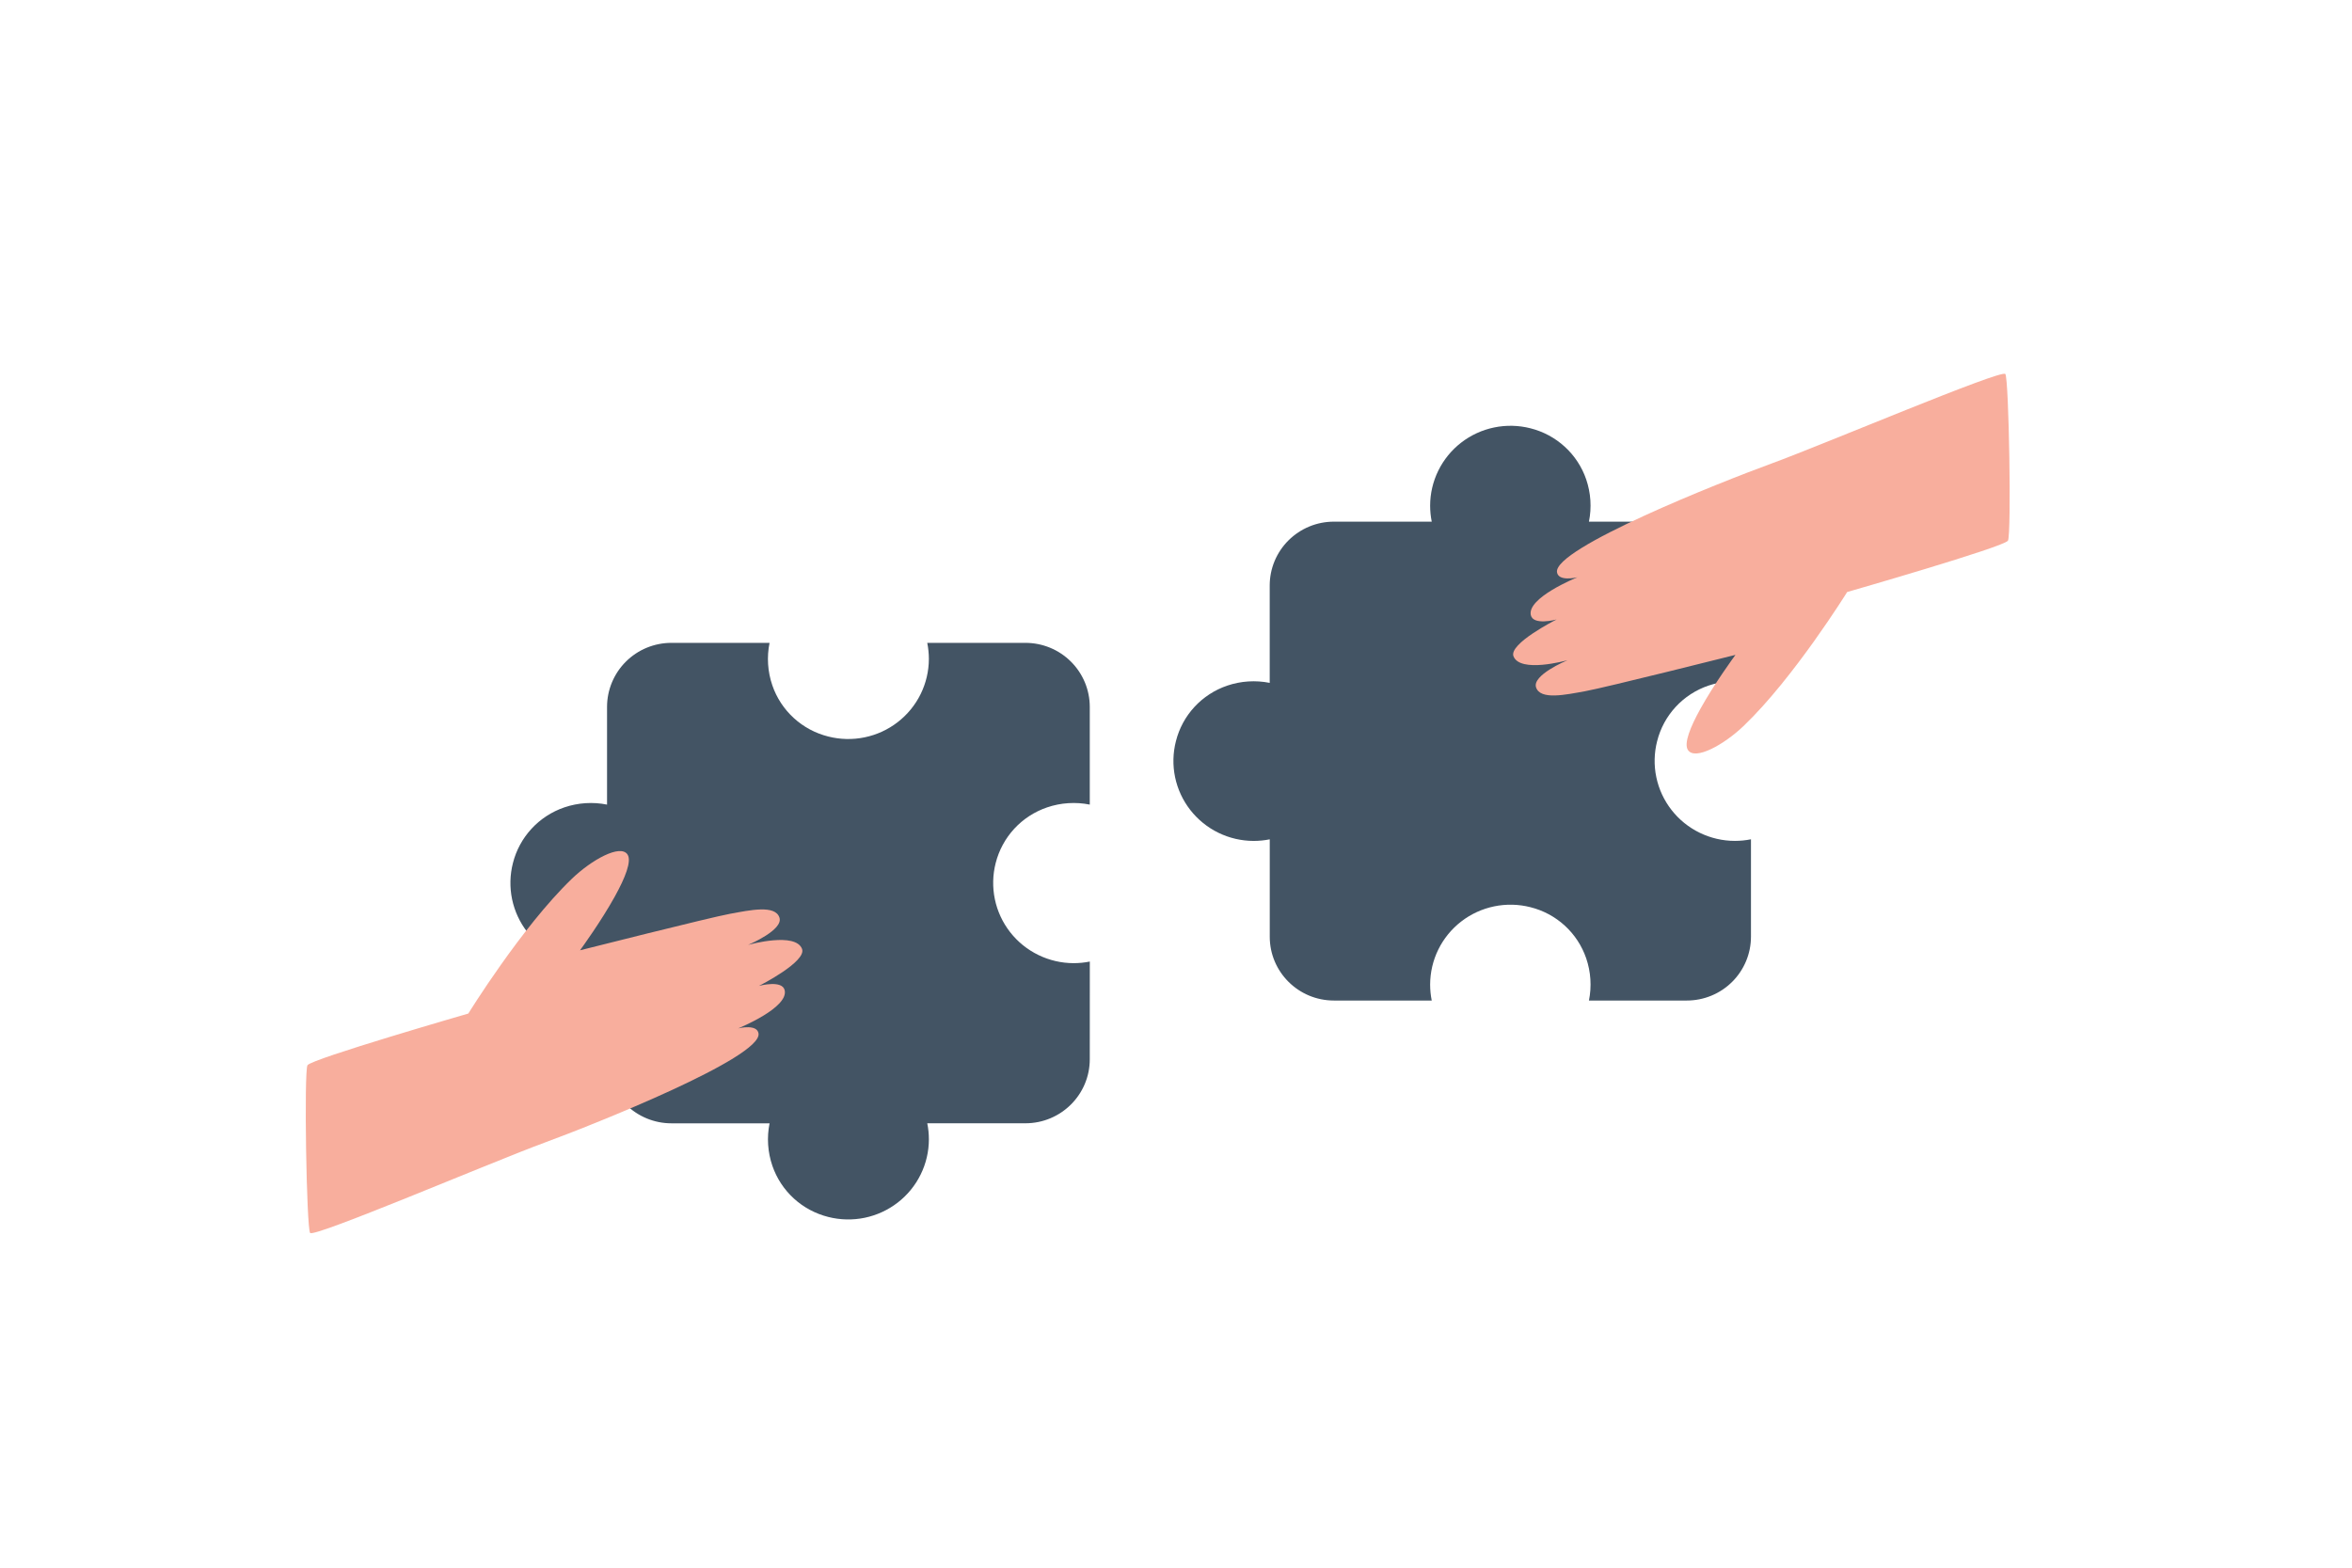 <svg width="135" height="90" viewBox="0 0 135 90" fill="none" xmlns="http://www.w3.org/2000/svg">
<!--    <path d="M23.6406 38.8867C21.159 49.6159 38.5875 75.3205 66.2327 71.7049C79.0902 70.023 79.1561 63.551 89.8776 56.8611C96.2682 52.874 104.863 50.5098 108.326 43.7063C111.318 37.8341 111.311 30.9653 108.76 26.0568C103.023 15.0179 89.1684 5.74183 71.6861 18.5463C54.2037 31.3505 30.0444 11.2161 23.6406 38.8867Z" fill="white"/>-->
<!--    <path d="M83.4499 68.6929C90.3024 63.0817 97.3924 57.0663 105.053 55.2154C112.956 53.3044 113.605 55.9543 113.093 59.7554C112.581 63.5565 108.111 71.694 97.371 74.1377C86.628 76.5822 77.0377 73.9448 83.4499 68.6929Z" fill="url(#paint0_linear_3612_22678)"/>-->
    <path fill-rule="evenodd" clip-rule="evenodd" d="M100.5 33.611V39.203H100.502C99.688 39.039 98.845 39.094 98.059 39.361C97.341 39.605 96.695 40.025 96.181 40.581C95.667 41.138 95.301 41.813 95.117 42.547C94.942 43.224 94.926 43.933 95.069 44.617C95.212 45.302 95.51 45.946 95.941 46.498C96.371 47.051 96.923 47.498 97.554 47.806C98.185 48.114 98.878 48.275 99.581 48.275C99.89 48.275 100.198 48.244 100.502 48.183V53.774C100.502 54.256 100.406 54.733 100.221 55.177C100.036 55.622 99.765 56.026 99.423 56.366C99.081 56.707 98.675 56.977 98.228 57.161C97.782 57.345 97.303 57.44 96.819 57.44H91.202V57.442C91.366 56.632 91.311 55.793 91.043 55.011C90.797 54.295 90.376 53.653 89.817 53.141C89.257 52.629 88.579 52.265 87.842 52.081C87.161 51.908 86.45 51.892 85.762 52.034C85.074 52.176 84.427 52.473 83.872 52.902C83.317 53.331 82.868 53.88 82.558 54.508C82.249 55.136 82.088 55.825 82.087 56.525C82.087 56.833 82.118 57.14 82.179 57.442L76.564 57.44C74.53 57.44 72.881 55.8 72.881 53.776V48.185C72.578 48.246 72.269 48.276 71.96 48.277C71.257 48.276 70.564 48.116 69.933 47.808C69.302 47.5 68.751 47.052 68.32 46.5C67.889 45.947 67.591 45.304 67.448 44.619C67.305 43.934 67.322 43.226 67.496 42.549C67.68 41.815 68.046 41.14 68.56 40.583C69.074 40.027 69.72 39.607 70.439 39.362C71.224 39.095 72.067 39.041 72.881 39.204H72.879V33.613C72.879 33.132 72.974 32.655 73.159 32.21C73.344 31.766 73.616 31.361 73.958 31.021C74.3 30.681 74.706 30.411 75.152 30.227C75.599 30.042 76.078 29.948 76.562 29.948H82.179C82.118 29.646 82.087 29.339 82.087 29.031C82.087 28.331 82.249 27.642 82.558 27.014C82.868 26.386 83.317 25.836 83.872 25.408C84.427 24.979 85.074 24.682 85.762 24.54C86.45 24.398 87.161 24.414 87.842 24.587C88.578 24.772 89.257 25.136 89.816 25.648C90.375 26.159 90.797 26.802 91.043 27.517C91.311 28.299 91.366 29.138 91.202 29.948H96.819C97.796 29.948 98.733 30.334 99.423 31.021C100.114 31.709 100.502 32.641 100.502 33.613M38.536 36.907H44.171V36.906C44.006 37.718 44.061 38.56 44.33 39.344C44.576 40.062 44.999 40.707 45.56 41.22C46.121 41.733 46.802 42.099 47.541 42.283C48.224 42.457 48.938 42.473 49.628 42.33C50.318 42.188 50.966 41.89 51.523 41.46C52.08 41.03 52.531 40.479 52.842 39.849C53.152 39.219 53.314 38.527 53.315 37.825C53.314 37.516 53.283 37.208 53.222 36.906H58.857C59.342 36.906 59.822 37.001 60.27 37.185C60.719 37.37 61.126 37.641 61.469 37.983C61.812 38.324 62.084 38.73 62.27 39.176C62.455 39.622 62.551 40.1 62.551 40.583V46.192H62.553C61.736 46.028 60.891 46.083 60.103 46.351C59.382 46.596 58.734 47.017 58.218 47.575C57.703 48.134 57.336 48.812 57.15 49.547C56.976 50.227 56.96 50.938 57.103 51.624C57.246 52.312 57.545 52.957 57.977 53.511C58.409 54.066 58.963 54.514 59.596 54.823C60.228 55.132 60.924 55.294 61.629 55.294C61.939 55.294 62.248 55.263 62.553 55.202L62.551 60.809C62.551 62.84 60.898 64.486 58.858 64.487H53.223C53.285 64.79 53.316 65.098 53.316 65.407C53.315 66.108 53.154 66.8 52.843 67.43C52.533 68.06 52.082 68.611 51.525 69.041C50.968 69.471 50.32 69.769 49.63 69.912C48.94 70.054 48.226 70.038 47.543 69.865C46.804 69.68 46.123 69.315 45.562 68.802C45.001 68.288 44.578 67.643 44.332 66.926C44.063 66.141 44.008 65.299 44.172 64.487V64.489H38.538C38.052 64.489 37.572 64.394 37.124 64.209C36.675 64.024 36.268 63.753 35.925 63.412C35.582 63.07 35.31 62.665 35.124 62.218C34.939 61.772 34.843 61.294 34.843 60.811V55.202C34.539 55.263 34.23 55.294 33.919 55.294C33.214 55.294 32.519 55.133 31.886 54.824C31.253 54.514 30.7 54.066 30.268 53.511C29.836 52.957 29.537 52.312 29.393 51.625C29.25 50.938 29.267 50.227 29.441 49.547C29.627 48.812 29.994 48.134 30.51 47.576C31.025 47.018 31.673 46.597 32.393 46.351C33.181 46.083 34.027 46.028 34.843 46.192V40.583C34.843 40.1 34.939 39.622 35.124 39.176C35.31 38.73 35.582 38.324 35.925 37.983C36.268 37.641 36.675 37.37 37.124 37.185C37.572 37.001 38.052 36.906 38.538 36.906" fill="#435464"/>
    <path d="M17.8 70.782C17.591 70.487 17.444 61.513 17.649 61.154C17.855 60.797 26.881 58.187 26.881 58.187C26.881 58.187 29.936 53.231 32.816 50.457C33.952 49.361 35.612 48.441 36.019 49.057C36.271 49.438 35.871 50.414 35.304 51.442C35.303 51.446 35.301 51.449 35.299 51.452C34.509 52.881 33.404 54.403 33.299 54.546C33.297 54.549 33.294 54.553 33.291 54.556C33.291 54.556 40.778 52.663 41.906 52.46C43.035 52.254 44.507 51.927 44.741 52.686C44.956 53.383 43.05 54.199 42.937 54.247C43.059 54.213 45.65 53.501 46.034 54.472C46.32 55.194 43.641 56.561 43.561 56.6C43.628 56.583 44.905 56.248 45.04 56.852C45.261 57.846 42.482 58.991 42.369 59.038C42.432 59.023 43.464 58.78 43.539 59.336C43.722 60.713 34.162 64.53 31.241 65.604C28.316 66.677 18.009 71.077 17.8 70.782ZM115.102 21.472C115.31 21.765 115.457 30.683 115.252 31.039C115.046 31.395 106.023 33.988 106.023 33.988C106.023 33.988 102.968 38.912 100.088 41.669C98.953 42.758 97.293 43.672 96.886 43.06C96.633 42.682 97.034 41.712 97.601 40.69C97.602 40.687 97.604 40.684 97.606 40.681C98.395 39.26 99.501 37.748 99.605 37.606C99.611 37.599 99.613 37.596 99.613 37.596C99.613 37.596 92.128 39.477 90.999 39.679C89.871 39.883 88.399 40.208 88.165 39.454C87.95 38.762 89.856 37.951 89.969 37.903C89.847 37.937 87.256 38.645 86.872 37.679C86.587 36.962 89.266 35.603 89.345 35.564C89.278 35.582 88.001 35.915 87.866 35.314C87.645 34.327 90.424 33.189 90.537 33.142C90.474 33.157 89.442 33.398 89.368 32.846C89.184 31.477 98.743 27.684 101.663 26.617C104.588 25.551 114.893 21.179 115.102 21.472Z" fill="#F8AE9D"/>
    <defs>
        <linearGradient id="paint0_linear_3612_22678" x1="82.882" y1="92.962" x2="119.23" y2="21.913" gradientUnits="userSpaceOnUse">
            <stop stop-color="white"/>
            <stop offset="1" stop-color="#EEEEEE"/>
        </linearGradient>
    </defs>
</svg>
